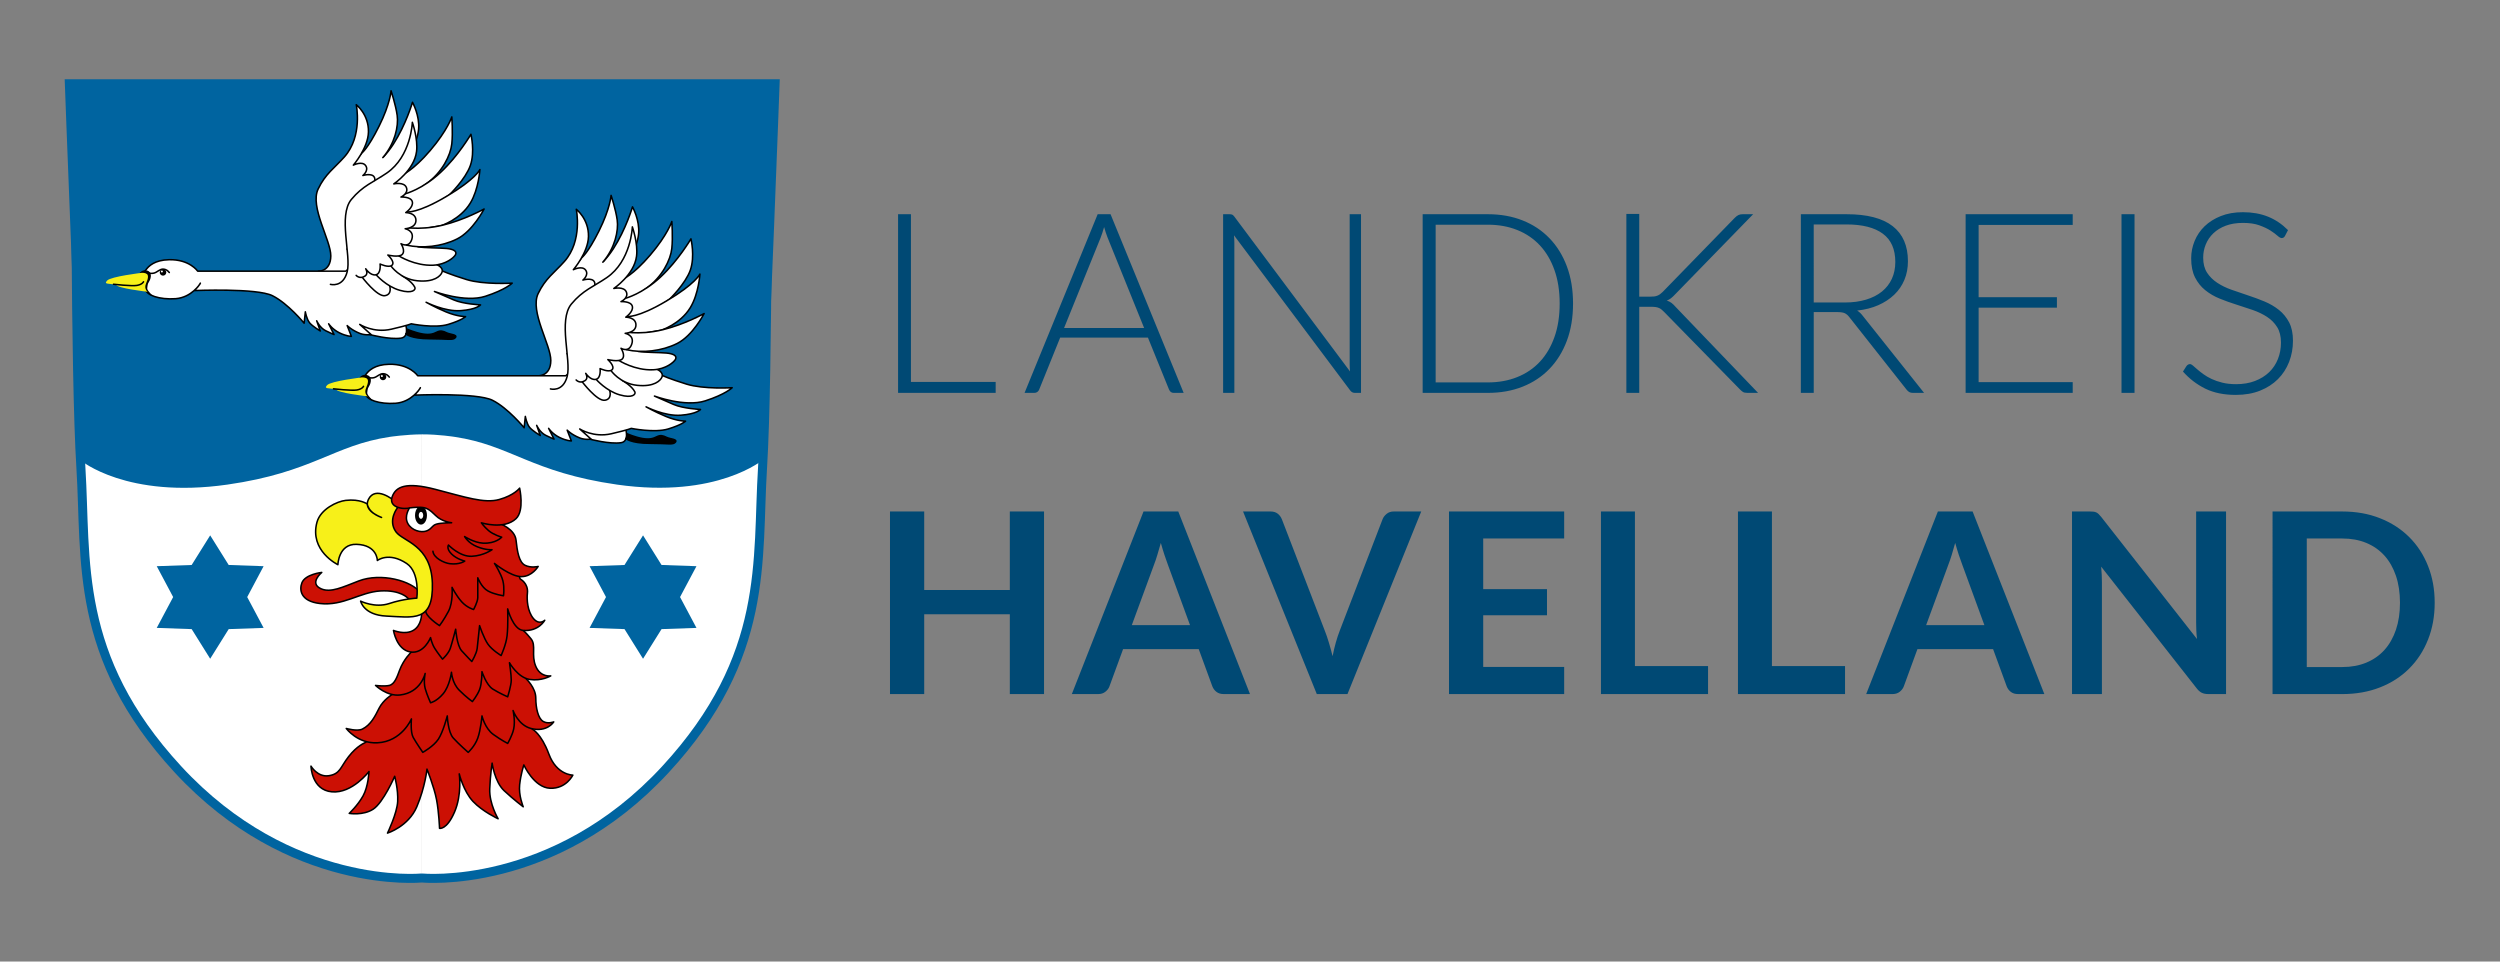 <?xml version="1.0" encoding="UTF-8" standalone="no"?>
<!-- Created with Inkscape (http://www.inkscape.org/) -->

<svg
   version="1.1"
   id="svg1420"
   width="65mm"
   height="25mm"
   viewBox="0 0 245.669 94.488"
   sodipodi:docname="HVL_Wappen_2-zeilig_RGB.svg"
   inkscape:version="1.2.2 (1:1.2.2+202305151915+b0a8486541)"
   xmlns:inkscape="http://www.inkscape.org/namespaces/inkscape"
   xmlns:sodipodi="http://sodipodi.sourceforge.net/DTD/sodipodi-0.dtd"
   xmlns="http://www.w3.org/2000/svg"
   xmlns:svg="http://www.w3.org/2000/svg">
  <rect x="0" y="0" width="245.669" height="94.488" fill="#808080" stroke="none"/>
  <defs
     id="defs1424" />
  <sodipodi:namedview
     id="namedview1422"
     pagecolor="#ffffff"
     bordercolor="#666666"
     borderopacity="1.0"
     inkscape:showpageshadow="2"
     inkscape:pageopacity="0.0"
     inkscape:pagecheckerboard="0"
     inkscape:deskcolor="#d1d1d1"
     showgrid="false"
     inkscape:document-units="mm"
     inkscape:current-layer="g1428">
    <inkscape:page
       x="0"
       y="0"
       id="page1426"
       width="245.669"
       height="94.488" />
  </sodipodi:namedview>
  <g
     id="g1428"
     inkscape:groupmode="layer"
     inkscape:label="Page 1"
     transform="matrix(1.333,0,0,-1.333,0,168.293)">
    <g
       id="g1430"
       transform="matrix(0.1,0,0,0.1,-22.732,27.845)">
      <path
         d="m 538.234,336.816 c 0,0 96.957,-9.695 179.821,80.227 76.89,83.426 67.129,154.023 71.398,222.113 4.406,70.532 3.336,273.477 3.336,273.477 l -254.785,-0.156 m -0.051,0 -254.777,-0.157 c 0,0 -0.61,-202.632 3.793,-273.164 4.254,-68.09 -5.496,-138.687 71.402,-222.113 82.859,-89.922 179.82,-80.227 179.82,-80.227"
         style="fill:#ffffff;fill-opacity:1;fill-rule:nonzero;stroke:none"
         id="path1432" />
      <path
         d="m 538.234,336.816 c 0,0 96.957,-9.695 179.821,80.227 76.89,83.426 67.129,154.023 71.398,222.113 4.406,70.532 3.336,273.477 3.336,273.477 l -254.785,-0.156 m -0.051,0 -254.777,-0.157 c 0,0 -0.61,-202.632 3.793,-273.164 4.254,-68.09 -5.496,-138.687 71.402,-222.113 82.859,-89.922 179.82,-80.227 179.82,-80.227"
         style="fill:none;stroke:#0064a0;stroke-width:6.649;stroke-linecap:round;stroke-linejoin:round;stroke-miterlimit:4;stroke-dasharray:none;stroke-opacity:1"
         id="path1434" />
      <path
         d="m 395.91,567.57 25.742,-0.898 -12.093,-22.754 12.093,-22.734 -25.742,-0.899 -13.648,-21.847 -13.637,21.847 -25.762,0.899 12.106,22.742 -12.106,22.746 25.75,0.898 13.649,21.836 13.648,-21.836"
         style="fill:#0064a0;fill-opacity:1;fill-rule:nonzero;stroke:none"
         id="path1436" />
      <path
         d="m 715,567.57 25.746,-0.898 -12.101,-22.754 12.101,-22.734 -25.746,-0.899 -13.641,-21.847 -13.648,21.847 -25.762,0.899 12.106,22.742 -12.106,22.746 25.746,0.898 13.664,21.836 L 715,567.57"
         style="fill:#0064a0;fill-opacity:1;fill-rule:nonzero;stroke:none"
         id="path1438" />
      <path
         d="M 538.547,925.629 H 275 c 0,0 7.539,-205.578 12.004,-281.082 0,0 33.816,-28.317 107.871,-17.738 63.242,9.05 78.258,29.007 119.734,35.191 0,0 11.954,1.805 23.938,1.859 11.992,0.039 23.945,-1.859 23.945,-1.859 41.485,-6.18 56.504,-26.141 119.75,-35.191 74.035,-10.579 107.946,18.644 107.946,18.644 4.464,76.223 11.964,280.176 11.964,280.176 H 538.59"
         style="fill:#0064a0;fill-opacity:1;fill-rule:nonzero;stroke:none"
         id="path1440" />
      <path
         d="m 464.508,562.07 c 0,0 -9.668,-8.035 -0.438,-12.078 7.043,-3.078 15.61,1.141 27.762,5.821 16.039,6.16 39.141,0.359 45.828,-9.172 7.367,-10.457 0,-7.039 0,-7.039 h -5.719 l -3.972,3.523 c 0,0 -5.281,6.164 -20.27,5.293 -14.992,-0.898 -27.394,-11.238 -44.508,-9.258 -14.55,1.672 -15.242,10.274 -13.312,15.235 2.461,6.355 14.629,7.675 14.629,7.675"
         style="fill:#cc1004;fill-opacity:1;fill-rule:nonzero;stroke:none"
         id="path1442" />
      <path
         d="m 464.508,562.07 c 0,0 -9.668,-8.035 -0.438,-12.078 7.043,-3.078 15.61,1.141 27.762,5.821 16.039,6.16 39.141,0.359 45.828,-9.172 7.367,-10.457 0,-7.039 0,-7.039 h -5.719 l -3.972,3.523 c 0,0 -5.281,6.164 -20.27,5.293 -14.992,-0.898 -27.394,-11.238 -44.508,-9.258 -14.55,1.672 -15.242,10.274 -13.312,15.235 2.461,6.355 14.629,7.675 14.629,7.675 z"
         style="fill:none;stroke:#000000;stroke-width:1.144;stroke-linecap:round;stroke-linejoin:round;stroke-miterlimit:4;stroke-dasharray:none;stroke-opacity:1"
         id="path1444" />
      <path
         d="m 608.625,467.316 -78.887,-5.304 -33.496,-25.555 c 0,0 -5.734,-2.207 -11.898,-10.129 -6.18,-7.937 -6.18,-12.781 -14.555,-14.109 -8.363,-1.321 -13.219,7.058 -13.219,7.058 0,0 0.442,-17.636 15.426,-18.945 14.988,-1.328 27.332,14.973 27.332,14.973 0,0 -0.441,-11.016 -4.406,-18.067 -3.977,-7.05 -10.145,-12.793 -10.145,-12.793 0,0 10.145,-1.75 17.637,3.094 7.484,4.856 15.863,24.25 15.863,24.25 0,0 2.653,-9.707 2.207,-18.527 -0.445,-8.817 -7.5,-23.348 -7.5,-23.348 0,0 15.43,4.844 21.598,19.395 6.164,14.539 7.5,27.761 7.5,27.761 0,0 5.281,-13.222 7.047,-22.468 1.762,-9.258 2.211,-21.164 2.211,-21.164 0,0 5.273,-1.329 11.012,11.906 5.73,13.222 3.523,28.211 3.523,28.211 0,0 3.086,-12.782 10.148,-20.293 7.043,-7.481 18.489,-12.774 18.489,-12.774 0,0 -6.606,11.028 -6.164,22.043 0.453,11.024 1.765,18.946 1.765,18.946 0,0 1.774,-13.653 8.821,-20.266 7.054,-6.609 14.093,-11.902 14.093,-11.902 0,0 -3.507,8.398 -2.625,16.308 0.875,7.938 3.086,14.551 3.086,14.551 0,0 7.485,-16.738 19.383,-17.199 11.902,-0.438 16.742,9.687 16.742,9.687 0,0 -11.902,0 -17.629,15.43 -5.722,15.43 -12.332,18.508 -12.332,18.508 l -11.027,20.722"
         style="fill:#cc1004;fill-opacity:1;fill-rule:nonzero;stroke:none"
         id="path1446" />
      <path
         d="m 608.625,467.316 -78.887,-5.304 -33.496,-25.555 c 0,0 -5.734,-2.207 -11.898,-10.129 -6.18,-7.937 -6.18,-12.781 -14.555,-14.109 -8.363,-1.321 -13.219,7.058 -13.219,7.058 0,0 0.442,-17.636 15.426,-18.945 14.988,-1.328 27.332,14.973 27.332,14.973 0,0 -0.441,-11.016 -4.406,-18.067 -3.977,-7.05 -10.145,-12.793 -10.145,-12.793 0,0 10.145,-1.75 17.637,3.094 7.484,4.856 15.863,24.25 15.863,24.25 0,0 2.653,-9.707 2.207,-18.527 -0.445,-8.817 -7.5,-23.348 -7.5,-23.348 0,0 15.43,4.844 21.598,19.395 6.164,14.539 7.5,27.761 7.5,27.761 0,0 5.281,-13.222 7.047,-22.468 1.762,-9.258 2.211,-21.164 2.211,-21.164 0,0 5.273,-1.329 11.012,11.906 5.73,13.222 3.523,28.211 3.523,28.211 0,0 3.086,-12.782 10.148,-20.293 7.043,-7.481 18.489,-12.774 18.489,-12.774 0,0 -6.606,11.028 -6.164,22.043 0.453,11.024 1.765,18.946 1.765,18.946 0,0 1.774,-13.653 8.821,-20.266 7.054,-6.609 14.093,-11.902 14.093,-11.902 0,0 -3.507,8.398 -2.625,16.308 0.875,7.938 3.086,14.551 3.086,14.551 0,0 7.485,-16.738 19.383,-17.199 11.902,-0.438 16.742,9.687 16.742,9.687 0,0 -11.902,0 -17.629,15.43 -5.722,15.43 -12.332,18.508 -12.332,18.508 z"
         style="fill:none;stroke:#000000;stroke-width:1.144;stroke-linecap:round;stroke-linejoin:round;stroke-miterlimit:4;stroke-dasharray:none;stroke-opacity:1"
         id="path1448" />
      <path
         d="m 605.543,502.57 -71.402,-9.257 -17.629,-21.153 c 0,0 -6.61,-3.965 -9.696,-10.129 -3.086,-6.172 -6.171,-12.351 -12.343,-15.429 -3.735,-1.883 -11.887,0.441 -11.887,0.441 0,0 8.324,-11.301 22.914,-10.566 18.07,0.867 25.117,17.605 25.117,17.605 0,0 -0.879,-9.687 1.313,-13.641 2.207,-3.964 7.066,-11.015 7.066,-11.015 0,0 7.93,4.394 11.449,9.687 3.528,5.282 6.606,17.176 6.606,17.176 0,0 0.457,-11.894 4.422,-16.297 3.957,-4.406 11.007,-10.566 11.007,-10.566 0,0 4.856,4.394 7.063,10.566 2.191,6.172 3.086,16.297 3.086,16.297 0,0 2.195,-9.246 8.367,-13.652 6.168,-4.414 10.586,-6.61 10.586,-6.61 0,0 3.375,5.809 4.402,10.575 1.329,6.171 -0.441,13.652 -0.441,13.652 0,0 3.805,-10.77 13.219,-13.211 11.902,-3.086 16.758,4.844 16.758,4.844 0,0 -4.418,-1.77 -7.942,0.437 -3.523,2.207 -5.285,9.707 -5.285,17.188 0,7.5 -7.059,14.113 -7.059,14.113 l -9.691,18.945"
         style="fill:#cc1004;fill-opacity:1;fill-rule:nonzero;stroke:none"
         id="path1450" />
      <path
         d="m 605.543,502.57 -71.402,-9.257 -17.629,-21.153 c 0,0 -6.61,-3.965 -9.696,-10.129 -3.086,-6.172 -6.171,-12.351 -12.343,-15.429 -3.735,-1.883 -11.887,0.441 -11.887,0.441 0,0 8.324,-11.301 22.914,-10.566 18.07,0.867 25.117,17.605 25.117,17.605 0,0 -0.879,-9.687 1.313,-13.641 2.207,-3.964 7.066,-11.015 7.066,-11.015 0,0 7.93,4.394 11.449,9.687 3.528,5.282 6.606,17.176 6.606,17.176 0,0 0.457,-11.894 4.422,-16.297 3.957,-4.406 11.007,-10.566 11.007,-10.566 0,0 4.856,4.394 7.063,10.566 2.191,6.172 3.086,16.297 3.086,16.297 0,0 2.195,-9.246 8.367,-13.652 6.168,-4.414 10.586,-6.61 10.586,-6.61 0,0 3.375,5.809 4.402,10.575 1.329,6.171 -0.441,13.652 -0.441,13.652 0,0 3.805,-10.77 13.219,-13.211 11.902,-3.086 16.758,4.844 16.758,4.844 0,0 -4.418,-1.77 -7.942,0.437 -3.523,2.207 -5.285,9.707 -5.285,17.188 0,7.5 -7.059,14.113 -7.059,14.113 z"
         style="fill:none;stroke:#000000;stroke-width:1.144;stroke-linecap:round;stroke-linejoin:round;stroke-miterlimit:4;stroke-dasharray:none;stroke-opacity:1"
         id="path1452" />
      <path
         d="m 605.543,541.348 -61.707,-20.254 -13.215,-17.637 c 0,0 -5.73,-5.301 -8.816,-13.68 -1.637,-4.433 -3.528,-10.129 -7.489,-11.007 -3.984,-0.868 -10.136,0 -10.136,0 0,0 8.34,-8.165 18.058,-7.04 15.43,1.747 18.508,15.86 18.508,15.86 0,0 -1.312,-6.172 0,-11.035 1.336,-4.825 3.973,-10.567 3.973,-10.567 0,0 4.41,0.879 9.254,6.61 4.847,5.722 6.164,15.871 6.164,15.871 0,0 0.457,-7.942 5.734,-13.223 5.293,-5.293 9.692,-8.379 9.692,-8.379 0,0 3.539,4.422 5.296,8.817 1.762,4.406 1.762,13.222 1.762,13.222 0,0 3.098,-9.699 7.934,-12.793 4.855,-3.074 11.027,-5.73 11.027,-5.73 0,0 2.637,8.379 2.637,12.344 0,3.972 -1.321,12.773 -1.321,12.773 0,0 6.165,-11 14.989,-12.336 8.812,-1.309 15.422,2.649 15.422,2.649 0,0 -7.489,-1.313 -11.024,7.05 -3.523,8.379 0.449,15.43 -3.523,20.274 -3.969,4.863 -5.735,6.172 -5.735,6.172 l -7.484,22.039"
         style="fill:#cc1004;fill-opacity:1;fill-rule:nonzero;stroke:none"
         id="path1454" />
      <path
         d="m 605.543,541.348 -61.707,-20.254 -13.215,-17.637 c 0,0 -5.73,-5.301 -8.816,-13.68 -1.637,-4.433 -3.528,-10.129 -7.489,-11.007 -3.984,-0.868 -10.136,0 -10.136,0 0,0 8.34,-8.165 18.058,-7.04 15.43,1.747 18.508,15.86 18.508,15.86 0,0 -1.312,-6.172 0,-11.035 1.336,-4.825 3.973,-10.567 3.973,-10.567 0,0 4.41,0.879 9.254,6.61 4.847,5.722 6.164,15.871 6.164,15.871 0,0 0.457,-7.942 5.734,-13.223 5.293,-5.293 9.692,-8.379 9.692,-8.379 0,0 3.539,4.422 5.296,8.817 1.762,4.406 1.762,13.222 1.762,13.222 0,0 3.098,-9.699 7.934,-12.793 4.855,-3.074 11.027,-5.73 11.027,-5.73 0,0 2.637,8.379 2.637,12.344 0,3.972 -1.321,12.773 -1.321,12.773 0,0 6.165,-11 14.989,-12.336 8.812,-1.309 15.422,2.649 15.422,2.649 0,0 -7.489,-1.313 -11.024,7.05 -3.523,8.379 0.449,15.43 -3.523,20.274 -3.969,4.863 -5.735,6.172 -5.735,6.172 z"
         style="fill:none;stroke:#000000;stroke-width:1.144;stroke-linecap:round;stroke-linejoin:round;stroke-miterlimit:4;stroke-dasharray:none;stroke-opacity:1"
         id="path1456" />
      <path
         d="m 538.109,531.223 c 0,0 0,-8.379 -6.164,-11.907 -6.172,-3.523 -14.55,0 -14.55,0 0,0 2.207,-14.089 12.339,-15.859 10.145,-1.766 14.989,10.578 14.989,10.578 0,0 0.879,-4.406 3.086,-7.941 2.203,-3.524 5.734,-7.938 5.734,-7.938 0,0 4.398,3.973 5.73,7.938 1.321,3.976 3.961,14.101 3.961,14.101 0,0 0.875,-11.894 4.403,-15.867 3.414,-3.828 7.496,-7.922 7.496,-7.922 0,0 3.523,5.723 3.961,9.688 0.441,3.976 1.769,16.758 1.769,16.758 0,0 3.086,-9.27 6.168,-13.661 3.086,-4.406 9.699,-8.378 9.699,-8.378 0,0 3.668,7.91 4.399,14.539 0.879,7.921 0.445,19.836 0.445,19.836 0,0 3.973,-15.305 11.453,-15.872 11.461,-0.867 15.868,7.5 15.868,7.5 0,0 -3.961,-3.964 -8.375,1.321 -4.407,5.293 -4.922,14.14 -4.407,18.515 0.879,7.481 -5.289,10.567 -5.289,10.567 l -6.172,16.758 -65.226,-19.407 -1.317,-23.347"
         style="fill:#cc1004;fill-opacity:1;fill-rule:nonzero;stroke:none"
         id="path1458" />
      <path
         d="m 538.109,531.223 c 0,0 0,-8.379 -6.164,-11.907 -6.172,-3.523 -14.55,0 -14.55,0 0,0 2.207,-14.089 12.339,-15.859 10.145,-1.766 14.989,10.578 14.989,10.578 0,0 0.879,-4.406 3.086,-7.941 2.203,-3.524 5.734,-7.938 5.734,-7.938 0,0 4.398,3.973 5.73,7.938 1.321,3.976 3.961,14.101 3.961,14.101 0,0 0.875,-11.894 4.403,-15.867 3.414,-3.828 7.496,-7.922 7.496,-7.922 0,0 3.523,5.723 3.961,9.688 0.441,3.976 1.769,16.758 1.769,16.758 0,0 3.086,-9.27 6.168,-13.661 3.086,-4.406 9.699,-8.378 9.699,-8.378 0,0 3.668,7.91 4.399,14.539 0.879,7.921 0.445,19.836 0.445,19.836 0,0 3.973,-15.305 11.453,-15.872 11.461,-0.867 15.868,7.5 15.868,7.5 0,0 -3.961,-3.964 -8.375,1.321 -4.407,5.293 -4.922,14.14 -4.407,18.515 0.879,7.481 -5.289,10.567 -5.289,10.567 l -6.172,16.758 -65.226,-19.407 z"
         style="fill:none;stroke:#000000;stroke-width:1.144;stroke-linecap:round;stroke-linejoin:round;stroke-miterlimit:4;stroke-dasharray:none;stroke-opacity:1"
         id="path1460" />
      <path
         d="m 595.406,598.215 c 0,0 11.453,-3.965 12.332,-12.344 0.887,-8.379 2.207,-16.308 6.614,-18.516 4.414,-2.207 9.691,-0.871 9.691,-0.871 0,0 -4.402,-7.507 -12.34,-7.507 -7.926,0 -19.828,9.714 -19.828,9.714 0,0 4.844,-7.507 6.168,-12.793 1.316,-5.281 0.441,-11.015 0.441,-11.015 0,0 -6.613,0.867 -11.461,3.527 -4.843,2.645 -7.488,9.695 -7.488,9.695 v -14.558 c 0,-3.195 -3.094,-8.801 -3.094,-8.801 0,0 -4.847,1.328 -8.808,5.723 -3.969,4.426 -7.055,10.586 -7.055,10.586 0,0 0.879,-11.024 -2.64,-17.637 -3.528,-6.609 -6.614,-10.566 -6.614,-10.566 0,0 -11.023,7.05 -10.133,11.464 0.875,4.407 -5.296,36.125 -5.296,36.125 l -17.637,14.11 -6.168,19.824 13.68,12.344 66.543,-10.125 3.093,-8.379"
         style="fill:#cc1004;fill-opacity:1;fill-rule:nonzero;stroke:none"
         id="path1462" />
      <path
         d="m 595.406,598.215 c 0,0 11.453,-3.965 12.332,-12.344 0.887,-8.379 2.207,-16.308 6.614,-18.516 4.414,-2.207 9.691,-0.871 9.691,-0.871 0,0 -4.402,-7.507 -12.34,-7.507 -7.926,0 -19.828,9.714 -19.828,9.714 0,0 4.844,-7.507 6.168,-12.793 1.316,-5.281 0.441,-11.015 0.441,-11.015 0,0 -6.613,0.867 -11.461,3.527 -4.843,2.645 -7.488,9.695 -7.488,9.695 v -14.558 c 0,-3.195 -3.094,-8.801 -3.094,-8.801 0,0 -4.847,1.328 -8.808,5.723 -3.969,4.426 -7.055,10.586 -7.055,10.586 0,0 0.879,-11.024 -2.64,-17.637 -3.528,-6.609 -6.614,-10.566 -6.614,-10.566 0,0 -11.023,7.05 -10.133,11.464 0.875,4.407 -5.296,36.125 -5.296,36.125 l -17.637,14.11 -6.168,19.824 13.68,12.344 66.543,-10.125 z"
         style="fill:none;stroke:#000000;stroke-width:1.144;stroke-linecap:round;stroke-linejoin:round;stroke-miterlimit:4;stroke-dasharray:none;stroke-opacity:1"
         id="path1464" />
      <path
         d="m 476.406,567.793 c 0,0 -21.172,10.246 -15.418,31.301 2.641,9.687 14.871,15.375 21.153,16.086 10.687,1.207 15.863,-2.649 15.863,-2.649 0,0 0.441,-2.871 3.086,-5.508 2.652,-2.648 7.484,-4.414 7.484,-4.414 0,0 -13.879,4.637 -9.691,13.223 5.176,10.617 18.738,-0.652 18.738,-0.652 l 2.758,-5.403 c 0,0 -7.387,-9.035 -1.207,-17.734 5.086,-7.199 26.019,-9.551 26.875,-37.902 0.887,-29.102 -14.098,-25.125 -33.945,-24.246 -16.754,0.742 -18.946,11.015 -18.946,11.015 0,0 10.586,-5.285 21.153,-1.75 10.586,3.516 20.281,3.957 20.281,3.957 0,0 2.473,18.906 -7.5,25.555 -13.219,8.82 -21.598,2.207 -21.598,2.207 0,0 0,11.465 -15.426,11.906 -13.246,0.371 -13.66,-14.992 -13.66,-14.992"
         style="fill:#f7f019;fill-opacity:1;fill-rule:nonzero;stroke:none"
         id="path1466" />
      <path
         d="m 476.406,567.793 c 0,0 -21.172,10.246 -15.418,31.301 2.641,9.687 14.871,15.375 21.153,16.086 10.687,1.207 15.863,-2.649 15.863,-2.649 0,0 0.441,-2.871 3.086,-5.508 2.652,-2.648 7.484,-4.414 7.484,-4.414 0,0 -13.879,4.637 -9.691,13.223 5.176,10.617 18.738,-0.652 18.738,-0.652 l 2.758,-5.403 c 0,0 -7.387,-9.035 -1.207,-17.734 5.086,-7.199 26.019,-9.551 26.875,-37.902 0.887,-29.102 -14.098,-25.125 -33.945,-24.246 -16.754,0.742 -18.946,11.015 -18.946,11.015 0,0 10.586,-5.285 21.153,-1.75 10.586,3.516 20.281,3.957 20.281,3.957 0,0 2.473,18.906 -7.5,25.555 -13.219,8.82 -21.598,2.207 -21.598,2.207 0,0 0,11.465 -15.426,11.906 -13.246,0.371 -13.66,-14.992 -13.66,-14.992 z"
         style="fill:none;stroke:#000000;stroke-width:1.144;stroke-linecap:round;stroke-linejoin:round;stroke-miterlimit:4;stroke-dasharray:none;stroke-opacity:1"
         id="path1468" />
      <path
         d="m 529.293,609.668 c 0,0 -0.438,-0.43 -3.961,-0.43 -3.523,0 -11.465,1.75 -8.816,8.821 2.644,7.035 9.691,11 31.726,5.265 22.043,-5.711 36.149,-10.57 47.16,-7.48 11.024,3.082 14.989,8.379 14.989,8.379 0,0 3.683,-16.477 -2.653,-22.493 -8.816,-8.359 -25.554,-3.078 -25.554,-3.078 0,0 1.765,-2.636 5.293,-5.73 3.527,-3.078 9.691,-4.856 9.691,-4.856 0,0 -4.324,-4.921 -13.844,-4.402 -6.609,0.359 -13.484,4.844 -13.484,4.844 0,0 2.644,-4.844 9.258,-7.481 6.601,-2.656 10.929,-2.207 10.929,-2.207 0,0 -6.082,-4.406 -14.898,-4.843 -8.809,-0.461 -17.191,8.281 -17.191,8.281 0,0 -1.754,-2.57 2.207,-6.524 3.964,-3.964 9.789,-5.293 9.789,-5.293 0,0 -3.727,-2.804 -10.938,-1.933 -4.414,0.515 -12.07,4.305 -12.512,9.168"
         style="fill:#cc1004;fill-opacity:1;fill-rule:nonzero;stroke:none"
         id="path1470" />
      <path
         d="m 529.293,609.668 c 0,0 -0.438,-0.43 -3.961,-0.43 -3.523,0 -11.465,1.75 -8.816,8.821 2.644,7.035 9.691,11 31.726,5.265 22.043,-5.711 36.149,-10.57 47.16,-7.48 11.024,3.082 14.989,8.379 14.989,8.379 0,0 3.683,-16.477 -2.653,-22.493 -8.816,-8.359 -25.554,-3.078 -25.554,-3.078 0,0 1.765,-2.636 5.293,-5.73 3.527,-3.078 9.691,-4.856 9.691,-4.856 0,0 -4.324,-4.921 -13.844,-4.402 -6.609,0.359 -13.484,4.844 -13.484,4.844 0,0 2.644,-4.844 9.258,-7.481 6.601,-2.656 10.929,-2.207 10.929,-2.207 0,0 -6.082,-4.406 -14.898,-4.843 -8.809,-0.461 -17.191,8.281 -17.191,8.281 0,0 -1.754,-2.57 2.207,-6.524 3.964,-3.964 9.789,-5.293 9.789,-5.293 0,0 -3.727,-2.804 -10.938,-1.933 -4.414,0.515 -12.07,4.305 -12.512,9.168"
         style="fill:none;stroke:#000000;stroke-width:1.144;stroke-linecap:round;stroke-linejoin:round;stroke-miterlimit:4;stroke-dasharray:none;stroke-opacity:1"
         id="path1472" />
      <path
         d="m 529.227,609.641 c 0,0 -4.153,-6.008 -1.325,-11.379 2.821,-5.36 9.774,-7.039 13.75,-5.645 3.965,1.418 3.965,3.965 7.313,5.031 3.351,1.055 11.281,1.055 11.281,1.055 0,0 -7.141,0.703 -11.719,5.301 -4.586,4.57 -6.875,5.891 -11.019,6.074 -4.133,0.168 -8.281,-0.437 -8.281,-0.437"
         style="fill:#ffffff;fill-opacity:1;fill-rule:nonzero;stroke:none"
         id="path1474" />
      <path
         d="m 529.227,609.641 c 0,0 -4.153,-6.008 -1.325,-11.379 2.821,-5.36 9.774,-7.039 13.75,-5.645 3.965,1.418 3.965,3.965 7.313,5.031 3.351,1.055 11.281,1.055 11.281,1.055 0,0 -7.141,0.703 -11.719,5.301 -4.586,4.57 -6.875,5.891 -11.019,6.074 -4.133,0.168 -8.281,-0.437 -8.281,-0.437 z"
         style="fill:none;stroke:#000000;stroke-width:1.144;stroke-linecap:round;stroke-linejoin:round;stroke-miterlimit:4;stroke-dasharray:none;stroke-opacity:1"
         id="path1476" />
      <path
         d="m 537.672,597.324 c 2.426,0 4.394,3.067 4.394,6.836 0,1.965 -0.531,3.723 -1.382,4.973 -0.782,1.152 -4.61,1.504 -5.278,0.898 -1.289,-1.203 -2.136,-3.379 -2.136,-5.871 0,-3.769 1.968,-6.836 4.402,-6.836"
         style="fill:#000000;fill-opacity:1;fill-rule:nonzero;stroke:none"
         id="path1478" />
      <path
         d="m 537.672,601.574 c 0.918,0 1.641,1.172 1.641,2.586 0,1.426 -0.723,2.578 -1.641,2.578 -0.918,0 -1.649,-1.152 -1.649,-2.578 0,-1.414 0.731,-2.586 1.649,-2.586"
         style="fill:#ffffff;fill-opacity:1;fill-rule:nonzero;stroke:none"
         id="path1480" />
      <path
         d="m 659.195,780.402 c 0,0 11.028,6.039 20.278,20.297 9.273,14.285 14.113,30.867 14.113,30.867 0,0 5.414,-9.753 4.516,-19.816 -0.926,-10.051 -8.461,-24.312 -8.461,-24.312"
         style="fill:#ffffff;fill-opacity:1;fill-rule:nonzero;stroke:none"
         id="path1482" />
      <path
         d="m 659.195,780.402 c 0,0 11.028,6.039 20.278,20.297 9.273,14.285 14.113,30.867 14.113,30.867 0,0 5.414,-9.753 4.516,-19.816 -0.926,-10.051 -8.461,-24.312 -8.461,-24.312"
         style="fill:none;stroke:#000000;stroke-width:1.144;stroke-linecap:round;stroke-linejoin:round;stroke-miterlimit:4;stroke-dasharray:none;stroke-opacity:1"
         id="path1484" />
      <path
         d="m 692.605,787.93 -29.976,-23.246 -19.281,13.769 12.859,15.688 c 0,0 4.469,3.156 12.727,19.75 8.261,16.582 8.871,26.129 8.871,26.129 0,0 3.402,-10.25 4.508,-18.102 1.101,-7.844 -1.637,-20.766 -10.598,-31.125"
         style="fill:#ffffff;fill-opacity:1;fill-rule:nonzero;stroke:none"
         id="path1486" />
      <path
         d="m 692.605,787.93 -29.976,-23.246 -19.281,13.769 12.859,15.688 c 0,0 4.469,3.156 12.727,19.75 8.261,16.582 8.871,26.129 8.871,26.129 0,0 3.402,-10.25 4.508,-18.102 1.101,-7.844 -1.637,-20.766 -10.598,-31.125"
         style="fill:none;stroke:#000000;stroke-width:1.144;stroke-linecap:round;stroke-linejoin:round;stroke-miterlimit:4;stroke-dasharray:none;stroke-opacity:1"
         id="path1488" />
      <path
         d="m 665.934,735.715 1.988,-34.055 -43.719,5.367 c 0,0 9.067,-0.328 9.168,11.239 0.102,11.574 -15.625,36.222 -9.328,49.382 5.344,11.165 11.988,15.383 19.328,23.637 13.692,15.36 8.774,38.504 8.774,38.504 0,0 9.281,-7.117 8.988,-20.129 C 660.863,797.852 650,785.246 650,785.246 c 0,0 6.477,3.254 9.051,-0.301 2.617,-3.636 -2.016,-7.351 -2.016,-7.351 0,0 6.75,2.105 8.449,-1.313 1.7,-3.414 -2.621,-8.351 -2.621,-8.351 0,0 6.836,1.715 8.141,-3.535 1.297,-5.219 -5.836,-7.426 -5.836,-7.426 0,0 6.738,0.406 6.23,-6.145 -0.507,-6.531 -6.543,-4.609 -6.543,-4.609 0,0 4.434,-4.035 2.606,-7.051 -1.66,-2.766 -9.539,-2.801 -9.539,-2.801 0,0 6.23,-3.277 4.516,-6.133 -1.52,-2.519 -8.247,-1.207 -8.247,-1.207 0,0 2.411,-6.246 -1.011,-7.949 -3.414,-1.715 -7.84,2.317 -7.84,2.317 0,0 2.777,-2.762 0.793,-4.911"
         style="fill:#ffffff;fill-opacity:1;fill-rule:nonzero;stroke:none"
         id="path1490" />
      <path
         d="m 665.934,735.715 1.988,-34.055 -43.719,5.367 c 0,0 9.067,-0.328 9.168,11.239 0.102,11.574 -15.625,36.222 -9.328,49.382 5.344,11.165 11.988,15.383 19.328,23.637 13.692,15.36 8.774,38.504 8.774,38.504 0,0 9.281,-7.117 8.988,-20.129 C 660.863,797.852 650,785.246 650,785.246 c 0,0 6.477,3.254 9.051,-0.301 2.617,-3.636 -2.016,-7.351 -2.016,-7.351 0,0 6.75,2.105 8.449,-1.313 1.7,-3.414 -2.621,-8.351 -2.621,-8.351 0,0 6.836,1.715 8.141,-3.535 1.297,-5.219 -5.836,-7.426 -5.836,-7.426 0,0 6.738,0.406 6.23,-6.145 -0.507,-6.531 -6.543,-4.609 -6.543,-4.609 0,0 4.434,-4.035 2.606,-7.051 -1.66,-2.766 -9.539,-2.801 -9.539,-2.801 0,0 6.23,-3.277 4.516,-6.133 -1.52,-2.519 -8.247,-1.207 -8.247,-1.207 0,0 2.411,-6.246 -1.011,-7.949 -3.414,-1.715 -7.84,2.317 -7.84,2.317 0,0 2.777,-2.762 0.793,-4.911"
         style="fill:none;stroke:#000000;stroke-width:1.144;stroke-linecap:round;stroke-linejoin:round;stroke-miterlimit:4;stroke-dasharray:none;stroke-opacity:1"
         id="path1492" />
      <path
         d="m 684.586,757.125 -8.461,12.52 9.867,8.378 c 0,0 7.934,3.075 20.711,18.063 12.789,14.973 15.875,24.687 15.875,24.687 0,0 0.875,-11.464 0,-19.843 -0.887,-8.367 -7.055,-21.16 -18.953,-29.52 l -19.039,-14.285"
         style="fill:#ffffff;fill-opacity:1;fill-rule:nonzero;stroke:none"
         id="path1494" />
      <path
         d="m 684.586,757.125 -8.461,12.52 9.867,8.378 c 0,0 7.934,3.075 20.711,18.063 12.789,14.973 15.875,24.687 15.875,24.687 0,0 0.875,-11.464 0,-19.843 -0.887,-8.367 -7.055,-21.16 -18.953,-29.52 z"
         style="fill:none;stroke:#000000;stroke-width:1.144;stroke-linecap:round;stroke-linejoin:round;stroke-miterlimit:4;stroke-dasharray:none;stroke-opacity:1"
         id="path1496" />
      <path
         d="m 685.773,671.246 -34.152,0.117 5.281,-7.933 5.625,-3.196 c 0,0 14.11,-3.738 22.578,-2.535 6.172,0.887 3.524,9.688 3.524,9.688 l -2.856,3.859"
         style="fill:#ffffff;fill-opacity:1;fill-rule:nonzero;stroke:none"
         id="path1498" />
      <path
         d="m 685.773,671.246 -34.152,0.117 5.281,-7.933 5.625,-3.196 c 0,0 14.11,-3.738 22.578,-2.535 6.172,0.887 3.524,9.688 3.524,9.688 z"
         style="fill:none;stroke:#000000;stroke-width:1.144;stroke-linecap:round;stroke-linejoin:round;stroke-miterlimit:4;stroke-dasharray:none;stroke-opacity:1"
         id="path1500" />
      <path
         d="m 688.641,660.871 c 0,0 3.523,-3.609 17.629,-3.609 14.097,0 17.183,-1.324 18.953,0.883 1.75,2.191 -3.977,2.191 -6.614,3.531 -2.64,1.312 -4.414,1.758 -7.058,0.429 -2.653,-1.328 -5.281,-2.207 -10.574,-1.328 -5.297,0.899 -11.465,3.536 -11.465,3.536"
         style="fill:#000000;fill-opacity:1;fill-rule:nonzero;stroke:none"
         id="path1502" />
      <path
         d="m 688.641,660.871 c 0,0 3.523,-3.609 17.629,-3.609 14.097,0 17.183,-1.324 18.953,0.883 1.75,2.191 -3.977,2.191 -6.614,3.531 -2.64,1.312 -4.414,1.758 -7.058,0.429 -2.653,-1.328 -5.281,-2.207 -10.574,-1.328 -5.297,0.899 -11.465,3.536 -11.465,3.536"
         style="fill:none;stroke:#000000;stroke-width:1.144;stroke-linecap:round;stroke-linejoin:round;stroke-miterlimit:4;stroke-dasharray:none;stroke-opacity:1"
         id="path1504" />
      <path
         d="m 537.203,698.246 c 0,0 -0.621,-1.23 -1.773,-2.644 -0.793,-0.977 -2.625,-2.825 -2.625,-2.825 0,0 46.09,1.95 57.554,-3.789 11.461,-5.73 23.352,-20.261 23.352,-20.261 l 0.891,8.363 c 0,0 0.964,-5.469 3.164,-8.113 2.207,-2.637 7.843,-5.989 7.843,-5.989 l -2.644,7.496 c 0,0 2.207,-5.109 6.605,-7.316 4.418,-2.207 6.172,-2.816 6.172,-2.816 l -3.965,7.925 c 0,0 2.555,-3.961 7.848,-6.613 5.289,-2.648 8.898,-2.648 8.898,-2.648 l -3.074,7.949 c 0,0 3.074,-3.262 9.246,-5.742 4.09,-1.637 8.375,-0.871 8.375,-0.871 l -8.375,7.48 c 0,0 10.141,-6.605 23.364,-3.516 13.218,3.079 14.55,3.961 14.55,3.961 0,0 17.184,-3.519 27.309,-0.445 10.148,3.098 12.777,5.742 12.777,5.742 0,0 -6.156,0 -14.531,3.52 -8.379,3.523 -14.555,7.051 -14.555,7.051 0,0 13.676,-7.051 25.567,-6.18 11.902,0.898 14.547,4.246 14.547,4.246 0,0 -12.778,0.613 -19.828,3.703 -7.063,3.074 -14.102,6.168 -14.102,6.168 0,0 22.469,-8.379 37.461,-3.523 14.988,4.832 19.816,9.687 19.816,9.687 0,0 -20.875,-1.308 -33.652,2.652 -12.793,3.961 -17.898,6.372 -17.898,6.372 l -14.114,22.043 -27.535,1.437 -29.48,-23.687 H 535.262 c 0,0 -6.004,8.816 -21.164,8.457 -10.571,-0.235 -15.102,-4.704 -17.078,-7.571 -2.043,-2.937 -3.848,-3.754 -3.848,-3.754 0,0 0.766,-2.863 2.973,-3.742 2.207,-0.898 1.648,-2.973 1.21,-6.933 -0.441,-3.989 9.692,-7.61 21.594,-6.743 11.906,0.899 18.074,11.032 18.074,11.032"
         style="fill:#ffffff;fill-opacity:1;fill-rule:nonzero;stroke:none"
         id="path1506" />
      <path
         d="m 537.203,698.246 c 0,0 -0.621,-1.23 -1.773,-2.644 -0.793,-0.977 -2.625,-2.825 -2.625,-2.825 0,0 46.09,1.95 57.554,-3.789 11.461,-5.73 23.352,-20.261 23.352,-20.261 l 0.891,8.363 c 0,0 0.964,-5.469 3.164,-8.113 2.207,-2.637 7.843,-5.989 7.843,-5.989 l -2.644,7.496 c 0,0 2.207,-5.109 6.605,-7.316 4.418,-2.207 6.172,-2.816 6.172,-2.816 l -3.965,7.925 c 0,0 2.555,-3.961 7.848,-6.613 5.289,-2.648 8.898,-2.648 8.898,-2.648 l -3.074,7.949 c 0,0 3.074,-3.262 9.246,-5.742 4.09,-1.637 8.375,-0.871 8.375,-0.871 l -8.375,7.48 c 0,0 10.141,-6.605 23.364,-3.516 13.218,3.079 14.55,3.961 14.55,3.961 0,0 17.184,-3.519 27.309,-0.445 10.148,3.098 12.777,5.742 12.777,5.742 0,0 -6.156,0 -14.531,3.52 -8.379,3.523 -14.555,7.051 -14.555,7.051 0,0 13.676,-7.051 25.567,-6.18 11.902,0.898 14.547,4.246 14.547,4.246 0,0 -12.778,0.613 -19.828,3.703 -7.063,3.074 -14.102,6.168 -14.102,6.168 0,0 22.469,-8.379 37.461,-3.523 14.988,4.832 19.816,9.687 19.816,9.687 0,0 -20.875,-1.308 -33.652,2.652 -12.793,3.961 -17.898,6.372 -17.898,6.372 l -14.114,22.043 -27.535,1.437 -29.48,-23.687 H 535.262 c 0,0 -6.004,8.816 -21.164,8.457 -10.571,-0.235 -15.102,-4.704 -17.078,-7.571 -2.043,-2.937 -3.848,-3.754 -3.848,-3.754 0,0 0.766,-2.863 2.973,-3.742 2.207,-0.898 1.648,-2.973 1.21,-6.933 -0.441,-3.989 9.692,-7.61 21.594,-6.743 11.906,0.899 18.074,11.032 18.074,11.032"
         style="fill:none;stroke:#000000;stroke-width:1.144;stroke-linecap:round;stroke-linejoin:round;stroke-miterlimit:4;stroke-dasharray:none;stroke-opacity:1"
         id="path1508" />
      <path
         d="m 656.461,702.648 c 0,0 11.023,-14.543 16.75,-13.648 5.73,0.867 3.531,7.313 3.531,7.313"
         style="fill:#ffffff;fill-opacity:1;fill-rule:nonzero;stroke:none"
         id="path1510" />
      <path
         d="m 656.461,702.648 c 0,0 11.023,-14.543 16.75,-13.648 5.73,0.867 3.531,7.313 3.531,7.313"
         style="fill:none;stroke:#000000;stroke-width:1.144;stroke-linecap:round;stroke-linejoin:round;stroke-miterlimit:4;stroke-dasharray:none;stroke-opacity:1"
         id="path1512" />
      <path
         d="m 666.867,704.32 c 0,0 7.383,-8.527 17.371,-11.359 9.598,-2.746 11.903,0.57 11.102,2.207 -2.203,4.492 -9.16,8.363 -9.16,8.363"
         style="fill:#ffffff;fill-opacity:1;fill-rule:nonzero;stroke:none"
         id="path1514" />
      <path
         d="m 666.867,704.32 c 0,0 7.383,-8.527 17.371,-11.359 9.598,-2.746 11.903,0.57 11.102,2.207 -2.203,4.492 -9.16,8.363 -9.16,8.363"
         style="fill:none;stroke:#000000;stroke-width:1.144;stroke-linecap:round;stroke-linejoin:round;stroke-miterlimit:4;stroke-dasharray:none;stroke-opacity:1"
         id="path1516" />
      <path
         d="m 677.617,711.027 c 0,0 6.613,-9.687 19.391,-11.027 12.777,-1.312 17.265,3.633 18.246,6 1.598,3.789 -3.695,5.832 -3.695,5.832"
         style="fill:#ffffff;fill-opacity:1;fill-rule:nonzero;stroke:none"
         id="path1518" />
      <path
         d="m 677.617,711.027 c 0,0 6.613,-9.687 19.391,-11.027 12.777,-1.312 17.265,3.633 18.246,6 1.598,3.789 -3.695,5.832 -3.695,5.832"
         style="fill:none;stroke:#000000;stroke-width:1.144;stroke-linecap:round;stroke-linejoin:round;stroke-miterlimit:4;stroke-dasharray:none;stroke-opacity:1"
         id="path1520" />
      <path
         d="m 688.457,764.18 c 0,0 12.516,3.258 25.738,15.597 13.227,12.336 22.485,28.207 22.485,28.207 0,0 3.086,-12.859 -0.438,-23.011 -3.543,-10.129 -15.519,-21.676 -15.519,-21.676 l -28.91,-19.399 -11.465,7.762 -0.348,10.406 8.457,2.114"
         style="fill:#ffffff;fill-opacity:1;fill-rule:nonzero;stroke:none"
         id="path1522" />
      <path
         d="m 688.457,764.18 c 0,0 12.516,3.258 25.738,15.597 13.227,12.336 22.485,28.207 22.485,28.207 0,0 3.086,-12.859 -0.438,-23.011 -3.543,-10.129 -15.519,-21.676 -15.519,-21.676 l -28.91,-19.399 -11.465,7.762 -0.348,10.406 z"
         style="fill:none;stroke:#000000;stroke-width:1.144;stroke-linecap:round;stroke-linejoin:round;stroke-miterlimit:4;stroke-dasharray:none;stroke-opacity:1"
         id="path1524" />
      <path
         d="m 683.527,718.352 c 0,0 11.672,-7.532 25.383,-6.887 9.352,0.445 15.379,5.719 16.399,7.754 1.312,2.652 -1.844,4.16 -6.7,4.586 -4.851,0.445 -16.132,0.355 -20.976,1.246"
         style="fill:#ffffff;fill-opacity:1;fill-rule:nonzero;stroke:none"
         id="path1526" />
      <path
         d="m 683.527,718.352 c 0,0 11.672,-7.532 25.383,-6.887 9.352,0.445 15.379,5.719 16.399,7.754 1.312,2.652 -1.844,4.16 -6.7,4.586 -4.851,0.445 -16.132,0.355 -20.976,1.246"
         style="fill:none;stroke:#000000;stroke-width:1.144;stroke-linecap:round;stroke-linejoin:round;stroke-miterlimit:4;stroke-dasharray:none;stroke-opacity:1"
         id="path1528" />
      <path
         d="m 689.52,750.781 c 0,0 7.488,-1.406 29.085,11.379 21.594,12.778 24.676,19.828 24.676,19.828 0,0 -0.859,-14.508 -7.051,-24.687 -7.488,-12.324 -21.687,-16.742 -21.687,-16.742 l -30.137,-5.106 -1.769,11.106 6.883,4.222"
         style="fill:#ffffff;fill-opacity:1;fill-rule:nonzero;stroke:none"
         id="path1530" />
      <path
         d="m 689.52,750.781 c 0,0 7.488,-1.406 29.085,11.379 21.594,12.778 24.676,19.828 24.676,19.828 0,0 -0.859,-14.508 -7.051,-24.687 -7.488,-12.324 -21.687,-16.742 -21.687,-16.742 l -30.137,-5.106 -1.769,11.106 z"
         style="fill:none;stroke:#000000;stroke-width:1.144;stroke-linecap:round;stroke-linejoin:round;stroke-miterlimit:4;stroke-dasharray:none;stroke-opacity:1"
         id="path1532" />
      <path
         d="m 684.23,740.023 c 0,0 13.215,-3.519 31.727,0.973 15.801,3.832 30.414,11.899 30.414,11.899 0,0 -8.379,-16.297 -19.828,-22.024 -11.457,-5.746 -25.922,-7.234 -37.383,-4.598"
         style="fill:#ffffff;fill-opacity:1;fill-rule:nonzero;stroke:none"
         id="path1534" />
      <path
         d="m 684.23,740.023 c 0,0 13.215,-3.519 31.727,0.973 15.801,3.832 30.414,11.899 30.414,11.899 0,0 -8.379,-16.297 -19.828,-22.024 -11.457,-5.746 -25.922,-7.234 -37.383,-4.598"
         style="fill:none;stroke:#000000;stroke-width:1.144;stroke-linecap:round;stroke-linejoin:round;stroke-miterlimit:4;stroke-dasharray:none;stroke-opacity:1"
         id="path1536" />
      <path
         d="m 633.105,697.359 c 0,0 9.254,-2.648 12.344,9.262 3.086,11.895 -6.808,41.363 3.086,53.32 8.379,10.133 16.309,12.786 25.996,19.391 18.09,12.324 18.953,37.469 18.953,37.469 0,0 4.282,-12.246 3.086,-21.602 -1.754,-13.75 -16.742,-23.789 -16.742,-23.789 0,0 7.512,1.707 9.254,-2.648 1.766,-4.414 -3.965,-7.051 -3.965,-7.051 0,0 7.492,0.437 8.367,-3.535 0.887,-3.961 -4.843,-7.922 -4.843,-7.922 0,0 7.488,0 7.488,-5.742 0,-5.727 -7.926,-6.168 -7.926,-6.168 0,0 7.047,-1.313 4.84,-7.918 -2.195,-6.625 -7.926,-3.098 -7.926,-3.098 0,0 3.524,-5.285 0.879,-7.933 -2.433,-2.426 -10.574,-0.438 -10.574,-0.438 0,0 5.59,-4.988 3.086,-7.48 -2.207,-2.207 -8.82,0.867 -8.82,0.867 0,0 0.878,-7.055 -3.086,-7.934 -3.969,-0.883 -7.493,4.414 -7.493,4.414 0,0 2.153,-3.57 -0.445,-5.297 -3.961,-2.636 -6.613,0.438 -6.613,0.438"
         style="fill:#ffffff;fill-opacity:1;fill-rule:nonzero;stroke:none"
         id="path1538" />
      <path
         d="m 633.105,697.359 c 0,0 9.254,-2.648 12.344,9.262 3.086,11.895 -6.808,41.363 3.086,53.32 8.379,10.133 16.309,12.786 25.996,19.391 18.09,12.324 18.953,37.469 18.953,37.469 0,0 4.282,-12.246 3.086,-21.602 -1.754,-13.75 -16.742,-23.789 -16.742,-23.789 0,0 7.512,1.707 9.254,-2.648 1.766,-4.414 -3.965,-7.051 -3.965,-7.051 0,0 7.492,0.437 8.367,-3.535 0.887,-3.961 -4.843,-7.922 -4.843,-7.922 0,0 7.488,0 7.488,-5.742 0,-5.727 -7.926,-6.168 -7.926,-6.168 0,0 7.047,-1.313 4.84,-7.918 -2.195,-6.625 -7.926,-3.098 -7.926,-3.098 0,0 3.524,-5.285 0.879,-7.933 -2.433,-2.426 -10.574,-0.438 -10.574,-0.438 0,0 5.59,-4.988 3.086,-7.48 -2.207,-2.207 -8.82,0.867 -8.82,0.867 0,0 0.878,-7.055 -3.086,-7.934 -3.969,-0.883 -7.493,4.414 -7.493,4.414 0,0 2.153,-3.57 -0.445,-5.297 -3.961,-2.636 -6.613,0.438 -6.613,0.438"
         style="fill:none;stroke:#000000;stroke-width:1.144;stroke-linecap:round;stroke-linejoin:round;stroke-miterlimit:4;stroke-dasharray:none;stroke-opacity:1"
         id="path1540" />
      <path
         d="m 492.273,705.465 c 0,0 1.668,2.973 5.547,2.105 3.852,-0.871 3.387,-5.379 1.485,-8.429 -1.899,-3.051 -2.11,-4.571 -0.117,-7.075 1.976,-2.492 2.832,-2.636 2.382,-3.246 0,0 -3.472,1.918 -5.367,3.52 -1.89,1.582 -2.375,3.789 -1.383,7.437 1.004,3.661 -2.547,5.688 -2.547,5.688"
         style="fill:#000000;fill-opacity:1;fill-rule:nonzero;stroke:none"
         id="path1542" />
      <path
         d="m 494.16,705.855 c 0,0 -22.859,-2.687 -25.644,-5.687 -2.778,-2.984 1.054,-2.063 6.66,-3.063 -0.047,-2.562 23.195,-5.25 23.195,-5.25 0,0 -3.008,2.067 -1.168,6.208 1.84,4.128 1.676,6.148 0.488,7 -1.195,0.871 -3.531,0.792 -3.531,0.792"
         style="fill:#f7f019;fill-opacity:1;fill-rule:nonzero;stroke:none"
         id="path1544" />
      <path
         d="m 473.191,697.426 c 0,0 13.27,-1.531 17.254,-0.86 4.008,0.704 4.844,2.668 4.844,2.668"
         style="fill:none;stroke:#000000;stroke-width:1.144;stroke-linecap:round;stroke-linejoin:round;stroke-miterlimit:4;stroke-dasharray:none;stroke-opacity:1"
         id="path1546" />
      <path
         d="m 497.383,706.168 c 0,0 4.137,-1.699 7.129,0.078 2.918,1.727 4.062,2.926 6.929,2.027 1.637,-0.488 2.856,-2.195 2.856,-2.195"
         style="fill:none;stroke:#000000;stroke-width:1.144;stroke-linecap:round;stroke-linejoin:round;stroke-miterlimit:4;stroke-dasharray:none;stroke-opacity:1"
         id="path1548" />
      <path
         d="m 509.336,703.789 c 1.328,-0.195 2.555,0.727 2.738,2.051 0.184,1.34 -0.746,2.558 -2.062,2.738 -1.328,0.195 -2.551,-0.726 -2.739,-2.051 -0.187,-1.332 0.731,-2.55 2.063,-2.738"
         style="fill:#000000;fill-opacity:1;fill-rule:nonzero;stroke:none"
         id="path1550" />
      <path
         d="m 508.758,706.117 c 0.394,-0.051 0.773,0.235 0.824,0.625 0.047,0.391 -0.23,0.77 -0.633,0.817 -0.398,0.066 -0.754,-0.204 -0.824,-0.61 -0.055,-0.406 0.227,-0.781 0.633,-0.832"
         style="fill:#ffffff;fill-opacity:1;fill-rule:nonzero;stroke:none"
         id="path1552" />
      <path
         d="m 497.012,857.492 c 0,0 11.027,6.039 20.281,20.297 9.266,14.285 14.109,30.867 14.109,30.867 0,0 5.411,-9.765 4.508,-19.812 -0.918,-10.051 -8.453,-24.328 -8.453,-24.328"
         style="fill:#ffffff;fill-opacity:1;fill-rule:nonzero;stroke:none"
         id="path1554" />
      <path
         d="m 497.012,857.492 c 0,0 11.027,6.039 20.281,20.297 9.266,14.285 14.109,30.867 14.109,30.867 0,0 5.411,-9.765 4.508,-19.812 -0.918,-10.051 -8.453,-24.328 -8.453,-24.328"
         style="fill:none;stroke:#000000;stroke-width:1.144;stroke-linecap:round;stroke-linejoin:round;stroke-miterlimit:4;stroke-dasharray:none;stroke-opacity:1"
         id="path1556" />
      <path
         d="m 530.418,865.02 -29.98,-23.247 -19.282,13.77 12.86,15.687 c 0,0 4.468,3.157 12.726,19.758 8.258,16.582 8.867,26.125 8.867,26.125 0,0 3.407,-10.246 4.508,-18.105 1.106,-7.844 -1.633,-20.766 -10.594,-31.125"
         style="fill:#ffffff;fill-opacity:1;fill-rule:nonzero;stroke:none"
         id="path1558" />
      <path
         d="m 530.418,865.02 -29.98,-23.247 -19.282,13.77 12.86,15.687 c 0,0 4.468,3.157 12.726,19.758 8.258,16.582 8.867,26.125 8.867,26.125 0,0 3.407,-10.246 4.508,-18.105 1.106,-7.844 -1.633,-20.766 -10.594,-31.125"
         style="fill:none;stroke:#000000;stroke-width:1.144;stroke-linecap:round;stroke-linejoin:round;stroke-miterlimit:4;stroke-dasharray:none;stroke-opacity:1"
         id="path1560" />
      <path
         d="m 503.75,812.805 1.98,-34.055 -43.718,5.363 c 0,0 9.058,-0.324 9.172,11.242 0.101,11.575 -15.629,36.208 -9.329,49.383 5.333,11.164 11.981,15.383 19.329,23.633 13.695,15.359 8.769,38.504 8.769,38.504 0,0 9.281,-7.117 8.988,-20.133 -0.261,-11.801 -11.128,-24.414 -11.128,-24.414 0,0 6.476,3.262 9.039,-0.312 2.621,-3.618 -2.008,-7.336 -2.008,-7.336 0,0 6.746,2.101 8.441,-1.309 1.711,-3.414 -2.613,-8.351 -2.613,-8.351 0,0 6.84,1.714 8.133,-3.536 1.304,-5.218 -5.836,-7.425 -5.836,-7.425 0,0 6.75,0.398 6.242,-6.145 -0.508,-6.527 -6.551,-4.609 -6.551,-4.609 0,0 4.43,-4.035 2.613,-7.051 -1.664,-2.766 -9.55,-2.801 -9.55,-2.801 0,0 6.238,-3.277 4.523,-6.133 -1.516,-2.519 -8.242,-1.207 -8.242,-1.207 0,0 2.402,-6.246 -1.012,-7.949 -3.418,-1.715 -7.847,2.316 -7.847,2.316 0,0 2.785,-2.753 0.8,-4.921"
         style="fill:#ffffff;fill-opacity:1;fill-rule:nonzero;stroke:none"
         id="path1562" />
      <path
         d="m 503.75,812.805 1.98,-34.055 -43.718,5.363 c 0,0 9.058,-0.324 9.172,11.242 0.101,11.575 -15.629,36.208 -9.329,49.383 5.333,11.164 11.981,15.383 19.329,23.633 13.695,15.359 8.769,38.504 8.769,38.504 0,0 9.281,-7.117 8.988,-20.133 -0.261,-11.801 -11.128,-24.414 -11.128,-24.414 0,0 6.476,3.262 9.039,-0.312 2.621,-3.618 -2.008,-7.336 -2.008,-7.336 0,0 6.746,2.101 8.441,-1.309 1.711,-3.414 -2.613,-8.351 -2.613,-8.351 0,0 6.84,1.714 8.133,-3.536 1.304,-5.218 -5.836,-7.425 -5.836,-7.425 0,0 6.75,0.398 6.242,-6.145 -0.508,-6.527 -6.551,-4.609 -6.551,-4.609 0,0 4.43,-4.035 2.613,-7.051 -1.664,-2.766 -9.55,-2.801 -9.55,-2.801 0,0 6.238,-3.277 4.523,-6.133 -1.516,-2.519 -8.242,-1.207 -8.242,-1.207 0,0 2.402,-6.246 -1.012,-7.949 -3.418,-1.715 -7.847,2.316 -7.847,2.316 0,0 2.785,-2.753 0.8,-4.921"
         style="fill:none;stroke:#000000;stroke-width:1.144;stroke-linecap:round;stroke-linejoin:round;stroke-miterlimit:4;stroke-dasharray:none;stroke-opacity:1"
         id="path1564" />
      <path
         d="m 522.395,834.219 -8.454,12.511 9.864,8.387 c 0,0 7.937,3.082 20.718,18.067 12.782,14.972 15.864,24.683 15.864,24.683 0,0 0.875,-11.469 0,-19.844 -0.891,-8.363 -7.047,-21.152 -18.946,-29.523 l -19.046,-14.281"
         style="fill:#ffffff;fill-opacity:1;fill-rule:nonzero;stroke:none"
         id="path1566" />
      <path
         d="m 522.395,834.219 -8.454,12.511 9.864,8.387 c 0,0 7.937,3.082 20.718,18.067 12.782,14.972 15.864,24.683 15.864,24.683 0,0 0.875,-11.469 0,-19.844 -0.891,-8.363 -7.047,-21.152 -18.946,-29.523 z"
         style="fill:none;stroke:#000000;stroke-width:1.144;stroke-linecap:round;stroke-linejoin:round;stroke-miterlimit:4;stroke-dasharray:none;stroke-opacity:1"
         id="path1568" />
      <path
         d="m 523.578,748.336 -34.144,0.117 5.281,-7.933 5.633,-3.211 c 0,0 14.101,-3.723 22.574,-2.52 6.172,0.871 3.523,9.688 3.523,9.688 l -2.867,3.859"
         style="fill:#ffffff;fill-opacity:1;fill-rule:nonzero;stroke:none"
         id="path1570" />
      <path
         d="m 523.578,748.336 -34.144,0.117 5.281,-7.933 5.633,-3.211 c 0,0 14.101,-3.723 22.574,-2.52 6.172,0.871 3.523,9.688 3.523,9.688 z"
         style="fill:none;stroke:#000000;stroke-width:1.144;stroke-linecap:round;stroke-linejoin:round;stroke-miterlimit:4;stroke-dasharray:none;stroke-opacity:1"
         id="path1572" />
      <path
         d="m 526.449,737.961 c 0,0 3.524,-3.609 17.629,-3.609 14.098,0 17.184,-1.325 18.953,0.882 1.754,2.192 -3.976,2.192 -6.609,3.532 -2.645,1.312 -4.418,1.757 -7.067,0.429 -2.64,-1.324 -5.277,-2.207 -10.57,-1.324 -5.293,0.895 -11.461,3.535 -11.461,3.535"
         style="fill:#000000;fill-opacity:1;fill-rule:nonzero;stroke:none"
         id="path1574" />
      <path
         d="m 526.449,737.961 c 0,0 3.524,-3.609 17.629,-3.609 14.098,0 17.184,-1.325 18.953,0.882 1.754,2.192 -3.976,2.192 -6.609,3.532 -2.645,1.312 -4.418,1.757 -7.067,0.429 -2.64,-1.324 -5.277,-2.207 -10.57,-1.324 -5.293,0.895 -11.461,3.535 -11.461,3.535"
         style="fill:none;stroke:#000000;stroke-width:1.144;stroke-linecap:round;stroke-linejoin:round;stroke-miterlimit:4;stroke-dasharray:none;stroke-opacity:1"
         id="path1576" />
      <path
         d="m 375.016,775.336 c 0,0 -0.614,-1.234 -1.774,-2.645 -0.797,-0.992 -2.637,-2.824 -2.637,-2.824 0,0 46.098,1.949 57.559,-3.793 11.465,-5.722 23.352,-20.258 23.352,-20.258 l 0.898,8.364 c 0,0 0.965,-5.469 3.164,-8.121 2.199,-2.637 7.84,-5.985 7.84,-5.985 l -2.641,7.496 c 0,0 2.203,-5.105 6.614,-7.312 4.414,-2.207 6.164,-2.817 6.164,-2.817 l -3.957,7.922 c 0,0 2.547,-3.961 7.84,-6.613 5.292,-2.645 8.898,-2.645 8.898,-2.645 l -3.074,7.942 c 0,0 3.074,-3.254 9.246,-5.734 4.094,-1.637 8.383,-0.872 8.383,-0.872 l -8.383,7.481 c 0,0 10.144,-6.609 23.367,-3.52 13.219,3.075 14.547,3.961 14.547,3.961 0,0 17.183,-3.523 27.316,-0.441 10.145,3.086 12.782,5.723 12.782,5.723 0,0 -6.161,0 -14.536,3.535 -8.379,3.519 -14.546,7.054 -14.546,7.054 0,0 13.667,-7.054 25.554,-6.179 11.903,0.894 14.551,4.242 14.551,4.242 0,0 -12.777,0.609 -19.828,3.703 -7.063,3.074 -14.11,6.164 -14.11,6.164 0,0 22.469,-8.379 37.461,-3.535 14.985,4.844 19.829,9.703 19.829,9.703 0,0 -20.875,-1.309 -33.665,2.652 -12.792,3.961 -17.89,6.375 -17.89,6.375 l -14.11,22.039 -27.539,1.438 -29.488,-23.684 H 373.07 c 0,0 -5.996,8.817 -21.156,8.457 -10.566,-0.234 -15.109,-4.703 -17.09,-7.586 -2.031,-2.921 -3.84,-3.738 -3.84,-3.738 0,0 0.774,-2.863 2.981,-3.742 2.203,-0.898 1.644,-2.973 1.207,-6.945 -0.434,-3.977 9.691,-7.598 21.598,-6.731 11.902,0.895 18.082,11.028 18.082,11.028"
         style="fill:#ffffff;fill-opacity:1;fill-rule:nonzero;stroke:none"
         id="path1578" />
      <path
         d="m 375.016,775.336 c 0,0 -0.614,-1.234 -1.774,-2.645 -0.797,-0.992 -2.637,-2.824 -2.637,-2.824 0,0 46.098,1.949 57.559,-3.793 11.465,-5.722 23.352,-20.258 23.352,-20.258 l 0.898,8.364 c 0,0 0.965,-5.469 3.164,-8.121 2.199,-2.637 7.84,-5.985 7.84,-5.985 l -2.641,7.496 c 0,0 2.203,-5.105 6.614,-7.312 4.414,-2.207 6.164,-2.817 6.164,-2.817 l -3.957,7.922 c 0,0 2.547,-3.961 7.84,-6.613 5.292,-2.645 8.898,-2.645 8.898,-2.645 l -3.074,7.942 c 0,0 3.074,-3.254 9.246,-5.734 4.094,-1.637 8.383,-0.872 8.383,-0.872 l -8.383,7.481 c 0,0 10.144,-6.609 23.367,-3.52 13.219,3.075 14.547,3.961 14.547,3.961 0,0 17.183,-3.523 27.316,-0.441 10.145,3.086 12.782,5.723 12.782,5.723 0,0 -6.161,0 -14.536,3.535 -8.379,3.519 -14.546,7.054 -14.546,7.054 0,0 13.667,-7.054 25.554,-6.179 11.903,0.894 14.551,4.242 14.551,4.242 0,0 -12.777,0.609 -19.828,3.703 -7.063,3.074 -14.11,6.164 -14.11,6.164 0,0 22.469,-8.379 37.461,-3.535 14.985,4.844 19.829,9.703 19.829,9.703 0,0 -20.875,-1.309 -33.665,2.652 -12.792,3.961 -17.89,6.375 -17.89,6.375 l -14.11,22.039 -27.539,1.438 -29.488,-23.684 H 373.07 c 0,0 -5.996,8.817 -21.156,8.457 -10.566,-0.234 -15.109,-4.703 -17.09,-7.586 -2.031,-2.921 -3.84,-3.738 -3.84,-3.738 0,0 0.774,-2.863 2.981,-3.742 2.203,-0.898 1.644,-2.973 1.207,-6.945 -0.434,-3.977 9.691,-7.598 21.598,-6.731 11.902,0.895 18.082,11.028 18.082,11.028"
         style="fill:none;stroke:#000000;stroke-width:1.144;stroke-linecap:round;stroke-linejoin:round;stroke-miterlimit:4;stroke-dasharray:none;stroke-opacity:1"
         id="path1580" />
      <path
         d="m 494.277,779.738 c 0,0 11.028,-14.547 16.739,-13.648 5.734,0.867 3.535,7.312 3.535,7.312"
         style="fill:#ffffff;fill-opacity:1;fill-rule:nonzero;stroke:none"
         id="path1582" />
      <path
         d="m 494.277,779.738 c 0,0 11.028,-14.547 16.739,-13.648 5.734,0.867 3.535,7.312 3.535,7.312"
         style="fill:none;stroke:#000000;stroke-width:1.144;stroke-linecap:round;stroke-linejoin:round;stroke-miterlimit:4;stroke-dasharray:none;stroke-opacity:1"
         id="path1584" />
      <path
         d="m 504.68,781.418 c 0,0 7.379,-8.535 17.363,-11.363 9.605,-2.739 11.902,0.566 11.102,2.203 -2.207,4.496 -9.165,8.363 -9.165,8.363"
         style="fill:#ffffff;fill-opacity:1;fill-rule:nonzero;stroke:none"
         id="path1586" />
      <path
         d="m 504.68,781.418 c 0,0 7.379,-8.535 17.363,-11.363 9.605,-2.739 11.902,0.566 11.102,2.203 -2.207,4.496 -9.165,8.363 -9.165,8.363"
         style="fill:none;stroke:#000000;stroke-width:1.144;stroke-linecap:round;stroke-linejoin:round;stroke-miterlimit:4;stroke-dasharray:none;stroke-opacity:1"
         id="path1588" />
      <path
         d="m 515.43,788.117 c 0,0 6.613,-9.687 19.39,-11.027 12.778,-1.313 17.262,3.633 18.246,6 1.594,3.797 -3.699,5.832 -3.699,5.832"
         style="fill:#ffffff;fill-opacity:1;fill-rule:nonzero;stroke:none"
         id="path1590" />
      <path
         d="m 515.43,788.117 c 0,0 6.613,-9.687 19.39,-11.027 12.778,-1.313 17.262,3.633 18.246,6 1.594,3.797 -3.699,5.832 -3.699,5.832"
         style="fill:none;stroke:#000000;stroke-width:1.144;stroke-linecap:round;stroke-linejoin:round;stroke-miterlimit:4;stroke-dasharray:none;stroke-opacity:1"
         id="path1592" />
      <path
         d="m 526.27,841.27 c 0,0 12.519,3.257 25.734,15.597 13.234,12.336 22.488,28.207 22.488,28.207 0,0 3.094,-12.863 -0.433,-23.011 -3.539,-10.133 -15.516,-21.68 -15.516,-21.68 l -28.918,-19.403 -11.461,7.77 -0.344,10.395 8.45,2.125"
         style="fill:#ffffff;fill-opacity:1;fill-rule:nonzero;stroke:none"
         id="path1594" />
      <path
         d="m 526.27,841.27 c 0,0 12.519,3.257 25.734,15.597 13.234,12.336 22.488,28.207 22.488,28.207 0,0 3.094,-12.863 -0.433,-23.011 -3.539,-10.133 -15.516,-21.68 -15.516,-21.68 l -28.918,-19.403 -11.461,7.77 -0.344,10.395 z"
         style="fill:none;stroke:#000000;stroke-width:1.144;stroke-linecap:round;stroke-linejoin:round;stroke-miterlimit:4;stroke-dasharray:none;stroke-opacity:1"
         id="path1596" />
      <path
         d="m 521.336,795.426 c 0,0 11.68,-7.516 25.391,-6.871 9.347,0.445 15.363,5.718 16.394,7.754 1.32,2.652 -1.851,4.16 -6.703,4.586 -4.859,0.445 -16.129,0.351 -20.973,1.246"
         style="fill:#ffffff;fill-opacity:1;fill-rule:nonzero;stroke:none"
         id="path1598" />
      <path
         d="m 521.336,795.426 c 0,0 11.68,-7.516 25.391,-6.871 9.347,0.445 15.363,5.718 16.394,7.754 1.32,2.652 -1.851,4.16 -6.703,4.586 -4.859,0.445 -16.129,0.351 -20.973,1.246"
         style="fill:none;stroke:#000000;stroke-width:1.144;stroke-linecap:round;stroke-linejoin:round;stroke-miterlimit:4;stroke-dasharray:none;stroke-opacity:1"
         id="path1600" />
      <path
         d="m 527.328,827.867 c 0,0 7.488,-1.402 29.082,11.383 21.598,12.777 24.684,19.813 24.684,19.813 0,0 -0.864,-14.493 -7.043,-24.672 -7.492,-12.325 -21.692,-16.743 -21.692,-16.743 l -30.136,-5.105 -1.77,11.105 6.875,4.219"
         style="fill:#ffffff;fill-opacity:1;fill-rule:nonzero;stroke:none"
         id="path1602" />
      <path
         d="m 527.328,827.867 c 0,0 7.488,-1.402 29.082,11.383 21.598,12.777 24.684,19.813 24.684,19.813 0,0 -0.864,-14.493 -7.043,-24.672 -7.492,-12.325 -21.692,-16.743 -21.692,-16.743 l -30.136,-5.105 -1.77,11.105 z"
         style="fill:none;stroke:#000000;stroke-width:1.144;stroke-linecap:round;stroke-linejoin:round;stroke-miterlimit:4;stroke-dasharray:none;stroke-opacity:1"
         id="path1604" />
      <path
         d="m 522.043,817.113 c 0,0 13.223,-3.519 31.727,0.977 15.796,3.836 30.418,11.894 30.418,11.894 0,0 -8.379,-16.296 -19.829,-22.023 -11.461,-5.738 -25.921,-7.234 -37.379,-4.598"
         style="fill:#ffffff;fill-opacity:1;fill-rule:nonzero;stroke:none"
         id="path1606" />
      <path
         d="m 522.043,817.113 c 0,0 13.223,-3.519 31.727,0.977 15.796,3.836 30.418,11.894 30.418,11.894 0,0 -8.379,-16.296 -19.829,-22.023 -11.461,-5.738 -25.921,-7.234 -37.379,-4.598"
         style="fill:none;stroke:#000000;stroke-width:1.144;stroke-linecap:round;stroke-linejoin:round;stroke-miterlimit:4;stroke-dasharray:none;stroke-opacity:1"
         id="path1608" />
      <path
         d="m 470.918,774.449 c 0,0 9.254,-2.648 12.34,9.262 3.086,11.894 -6.809,41.352 3.086,53.324 8.379,10.129 16.308,12.781 26,19.391 18.086,12.324 18.953,37.465 18.953,37.465 0,0 4.285,-12.246 3.09,-21.594 -1.766,-13.758 -16.75,-23.797 -16.75,-23.797 0,0 7.515,1.699 9.265,-2.645 1.766,-4.414 -3.972,-7.054 -3.972,-7.054 0,0 7.488,0.441 8.367,-3.531 0.891,-3.961 -4.84,-7.926 -4.84,-7.926 0,0 7.488,0 7.488,-5.739 0,-5.726 -7.929,-6.164 -7.929,-6.164 0,0 7.05,-1.316 4.843,-7.925 -2.191,-6.621 -7.929,-3.09 -7.929,-3.09 0,0 3.527,-5.285 0.875,-7.938 -2.426,-2.441 -10.567,-0.437 -10.567,-0.437 0,0 5.582,-4.992 3.086,-7.485 -2.207,-2.203 -8.812,0.868 -8.812,0.868 0,0 0.875,-7.051 -3.09,-7.934 -3.977,-0.883 -7.5,4.418 -7.5,4.418 0,0 2.156,-3.574 -0.438,-5.301 -3.957,-2.648 -6.605,0.442 -6.605,0.442"
         style="fill:#ffffff;fill-opacity:1;fill-rule:nonzero;stroke:none"
         id="path1610" />
      <path
         d="m 470.918,774.449 c 0,0 9.254,-2.648 12.34,9.262 3.086,11.894 -6.809,41.352 3.086,53.324 8.379,10.129 16.308,12.781 26,19.391 18.086,12.324 18.953,37.465 18.953,37.465 0,0 4.285,-12.246 3.09,-21.594 -1.766,-13.758 -16.75,-23.797 -16.75,-23.797 0,0 7.515,1.699 9.265,-2.645 1.766,-4.414 -3.972,-7.054 -3.972,-7.054 0,0 7.488,0.441 8.367,-3.531 0.891,-3.961 -4.84,-7.926 -4.84,-7.926 0,0 7.488,0 7.488,-5.739 0,-5.726 -7.929,-6.164 -7.929,-6.164 0,0 7.05,-1.316 4.843,-7.925 -2.191,-6.621 -7.929,-3.09 -7.929,-3.09 0,0 3.527,-5.285 0.875,-7.938 -2.426,-2.441 -10.567,-0.437 -10.567,-0.437 0,0 5.582,-4.992 3.086,-7.485 -2.207,-2.203 -8.812,0.868 -8.812,0.868 0,0 0.875,-7.051 -3.09,-7.934 -3.977,-0.883 -7.5,4.418 -7.5,4.418 0,0 2.156,-3.574 -0.438,-5.301 -3.957,-2.648 -6.605,0.442 -6.605,0.442"
         style="fill:none;stroke:#000000;stroke-width:1.144;stroke-linecap:round;stroke-linejoin:round;stroke-miterlimit:4;stroke-dasharray:none;stroke-opacity:1"
         id="path1612" />
      <path
         d="m 330.086,782.555 c 0,0 1.672,2.972 5.547,2.105 3.855,-0.871 3.387,-5.39 1.48,-8.43 -1.902,-3.062 -2.105,-4.57 -0.109,-7.074 1.976,-2.492 2.824,-2.648 2.371,-3.246 0,0 -3.461,1.918 -5.355,3.52 -1.891,1.582 -2.383,3.789 -1.383,7.437 0.996,3.66 -2.551,5.688 -2.551,5.688"
         style="fill:#000000;fill-opacity:1;fill-rule:nonzero;stroke:none"
         id="path1614" />
      <path
         d="m 331.969,782.945 c 0,0 -22.856,-2.687 -25.641,-5.687 -2.777,-2.985 1.055,-2.063 6.664,-3.063 -0.047,-2.562 23.196,-5.25 23.196,-5.25 0,0 -3.008,2.067 -1.176,6.196 1.847,4.14 1.679,6.152 0.496,7.011 -1.195,0.871 -3.539,0.793 -3.539,0.793"
         style="fill:#f7f019;fill-opacity:1;fill-rule:nonzero;stroke:none"
         id="path1616" />
      <path
         d="m 310.996,774.516 c 0,0 13.277,-1.532 17.262,-0.86 4.008,0.696 4.844,2.668 4.844,2.668"
         style="fill:none;stroke:#000000;stroke-width:1.144;stroke-linecap:round;stroke-linejoin:round;stroke-miterlimit:4;stroke-dasharray:none;stroke-opacity:1"
         id="path1618" />
      <path
         d="m 335.195,783.258 c 0,0 4.137,-1.699 7.129,0.078 2.91,1.727 4.055,2.926 6.93,2.027 1.637,-0.496 2.859,-2.195 2.859,-2.195"
         style="fill:none;stroke:#000000;stroke-width:1.144;stroke-linecap:round;stroke-linejoin:round;stroke-miterlimit:4;stroke-dasharray:none;stroke-opacity:1"
         id="path1620" />
      <path
         d="m 347.145,780.879 c 1.328,-0.195 2.554,0.726 2.738,2.051 0.191,1.34 -0.742,2.558 -2.055,2.746 -1.332,0.187 -2.555,-0.731 -2.738,-2.051 -0.192,-1.34 0.726,-2.559 2.055,-2.746"
         style="fill:#000000;fill-opacity:1;fill-rule:nonzero;stroke:none"
         id="path1622" />
      <path
         d="m 346.563,783.203 c 0.406,-0.047 0.773,0.235 0.828,0.625 0.054,0.391 -0.231,0.766 -0.625,0.82 -0.399,0.063 -0.762,-0.222 -0.828,-0.613 -0.047,-0.402 0.23,-0.777 0.625,-0.832"
         style="fill:#ffffff;fill-opacity:1;fill-rule:nonzero;stroke:none"
         id="path1624" />
      <path
         d="m 996.973,607.012 h -25.219 v -57.91 h -63.113 v 57.91 H 883.41 v -134.61 h 25.231 v 58.828 h 63.113 v -58.828 h 25.219 z m 98.957,0 h -25.61 l -52.86,-134.61 h 19.45 c 2.11,0 3.89,0.578 5.34,1.758 1.48,1.184 2.45,2.5 2.94,3.918 l 10.06,27.461 h 55.76 l 10.05,-27.461 c 0.63,-1.613 1.62,-2.969 3.03,-4.055 1.38,-1.074 3.18,-1.621 5.35,-1.621 h 19.36 z m -17.86,-39.199 c 0.8,2.05 1.61,4.445 2.43,7.167 0.86,2.727 1.72,5.676 2.58,8.848 0.87,-3.172 1.76,-6.101 2.65,-8.808 0.91,-2.704 1.74,-5.04 2.46,-7.02 l 16.4,-44.766 h -42.91 z m 119.98,-95.411 h 22.62 l 54.37,134.61 h -20.2 c -2.12,0 -3.89,-0.586 -5.31,-1.766 -1.43,-1.183 -2.43,-2.5 -2.98,-3.918 L 1215,519.219 c -2.13,-5.457 -3.9,-11.758 -5.31,-18.895 -0.87,3.543 -1.78,6.903 -2.76,10.098 -0.95,3.203 -1.96,6.133 -3.02,8.797 l -31.63,82.109 c -0.71,1.68 -1.73,3.047 -3.08,4.094 -1.37,1.055 -3.14,1.59 -5.31,1.59 h -20.21 z m 97.46,134.61 v -134.61 h 84.9 v 20.012 h -59.68 v 38.074 h 47.02 v 19.278 h -47.02 v 37.324 h 59.68 v 19.922 z m 137.06,0 h -25.04 v -134.61 h 78.95 v 20.657 h -53.91 z m 101,0 h -25.04 v -134.61 h 78.93 v 20.657 h -53.89 z m 147.93,0 h -25.59 l -52.86,-134.61 h 19.44 c 2.11,0 3.9,0.578 5.35,1.758 1.46,1.184 2.43,2.5 2.94,3.918 l 10.05,27.461 h 55.77 l 10.05,-27.461 c 0.62,-1.613 1.61,-2.969 3.02,-4.055 1.4,-1.074 3.18,-1.621 5.36,-1.621 h 19.36 z m -17.86,-39.199 c 0.8,2.05 1.62,4.445 2.47,7.167 0.83,2.727 1.68,5.676 2.56,8.848 0.87,-3.172 1.75,-6.101 2.65,-8.808 0.9,-2.704 1.73,-5.04 2.48,-7.02 l 16.38,-44.766 h -42.93 z m 104.26,39.199 h -13.11 v -134.61 h 22.04 v 82.657 c 0,1.613 -0.05,3.39 -0.14,5.351 -0.09,1.953 -0.21,3.938 -0.4,5.91 l 70.36,-89.629 c 1.24,-1.613 2.52,-2.726 3.82,-3.351 1.3,-0.625 2.93,-0.938 4.93,-0.938 h 12.94 v 134.61 h -22.05 v -81.824 c 0,-1.797 0.04,-3.743 0.13,-5.821 0.08,-2.082 0.25,-4.211 0.51,-6.379 l -70.64,90.032 c -0.7,0.847 -1.32,1.55 -1.87,2.07 -0.56,0.535 -1.15,0.937 -1.73,1.219 -0.59,0.273 -1.26,0.461 -1.99,0.566 -0.75,0.078 -1.69,0.137 -2.8,0.137 m 249.32,-40.137 c -3.27,8.262 -7.91,15.352 -13.87,21.27 -5.96,5.937 -13.11,10.566 -21.5,13.878 -8.37,3.321 -17.64,4.981 -27.84,4.981 h -51.39 V 472.395 h 51.39 c 10.2,0 19.47,1.648 27.84,4.937 8.39,3.285 15.54,7.914 21.5,13.871 5.96,5.957 10.6,13.047 13.87,21.309 3.3,8.261 4.93,17.32 4.93,27.187 0.01,9.871 -1.63,18.934 -4.93,27.176 m -23.63,-47.051 c -2,-5.867 -4.81,-10.828 -8.47,-14.89 -3.66,-4.063 -8.14,-7.18 -13.37,-9.348 -5.24,-2.176 -11.15,-3.262 -17.74,-3.262 h -26.16 v 94.766 h 26.16 c 6.59,0 12.5,-1.094 17.74,-3.262 5.23,-2.168 9.71,-5.301 13.37,-9.363 3.66,-4.055 6.47,-9.024 8.47,-14.895 1.98,-5.859 2.97,-12.48 2.97,-19.871 0,-7.375 -0.99,-14.015 -2.97,-19.875"
         style="fill:#004974;fill-opacity:1;fill-rule:nonzero;stroke:none"
         id="path1626" />
      <path
         d="m 898.863,826.145 h -9.496 V 694.434 h 71.949 v 8.089 h -62.453 z m 147.147,0 h -9.5 L 982.613,694.434 h 7.262 c 0.867,0 1.625,0.246 2.23,0.738 0.641,0.492 1.067,1.09 1.313,1.766 l 15.452,38.257 h 64.69 l 15.54,-38.257 c 0.33,-0.743 0.76,-1.352 1.3,-1.805 0.57,-0.469 1.29,-0.703 2.15,-0.703 h 7.36 z m -7.36,-17.399 c 0.44,1.117 0.88,2.34 1.31,3.66 0.44,1.356 0.87,2.754 1.3,4.25 0.44,-1.496 0.88,-2.894 1.3,-4.25 0.44,-1.32 0.88,-2.519 1.29,-3.566 l 26.91,-66.559 h -59.01 z m 95,17.399 h -4.66 V 694.434 h 8.28 v 110.871 c 0,1.672 -0.09,3.441 -0.27,5.297 l 85.63,-114.309 c 0.88,-1.234 2.03,-1.859 3.46,-1.859 h 4.55 v 131.711 h -8.36 V 715.656 c 0,-1.746 0.06,-3.547 0.26,-5.406 l -85.27,114.129 c -0.56,0.742 -1.09,1.223 -1.57,1.457 -0.49,0.211 -1.2,0.309 -2.05,0.309 m 248.75,-38.438 c -3.04,8.129 -7.33,15.051 -12.86,20.75 -5.51,5.719 -12.13,10.094 -19.82,13.129 -7.69,3.055 -16.23,4.559 -25.61,4.559 h -48.02 V 694.434 h 48.02 c 9.38,0 17.92,1.504 25.61,4.554 7.69,3.043 14.31,7.418 19.82,13.121 5.53,5.719 9.82,12.637 12.86,20.766 3.04,8.133 4.55,17.285 4.55,27.457 0,10.129 -1.51,19.242 -4.55,27.375 m -9.13,-52.039 c -2.54,-7.195 -6.12,-13.285 -10.74,-18.242 -4.63,-4.965 -10.21,-8.754 -16.73,-11.352 -6.5,-2.613 -13.74,-3.922 -21.69,-3.922 h -38.44 v 116.266 h 38.44 c 7.95,0 15.19,-1.297 21.69,-3.906 6.52,-2.598 12.1,-6.391 16.73,-11.352 4.62,-4.961 8.2,-11.051 10.74,-18.246 2.56,-7.199 3.82,-15.391 3.82,-24.586 0,-9.234 -1.26,-17.465 -3.82,-24.66 m 62.49,90.676 h -9.5 v -131.91 h 9.5 v 63.48 h 8.47 c 1.49,0 2.72,-0.078 3.72,-0.219 1,-0.172 1.86,-0.418 2.55,-0.757 0.73,-0.333 1.37,-0.766 1.92,-1.258 0.56,-0.489 1.17,-1.09 1.87,-1.762 l 55.76,-56.98 c 0.74,-0.735 1.44,-1.348 2.14,-1.801 0.67,-0.469 1.81,-0.703 3.45,-0.703 h 7.72 l -60.7,63.296 c -1.07,1.235 -2.1,2.247 -3.12,3.028 -1.02,0.777 -2.19,1.347 -3.48,1.715 1.12,0.437 2.13,0.996 3.01,1.668 0.92,0.695 1.96,1.652 3.12,2.902 l 57.53,59.102 h -7.71 c -1.26,0 -2.29,-0.192 -3.13,-0.614 -0.84,-0.398 -1.75,-1.086 -2.75,-2.09 l -53.14,-54.632 c -0.69,-0.672 -1.35,-1.235 -1.96,-1.676 -0.63,-0.442 -1.29,-0.789 -2.01,-1.063 -0.7,-0.289 -1.5,-0.468 -2.36,-0.57 -0.89,-0.078 -1.9,-0.133 -3.07,-0.133 h -7.83 z m 145.84,-72.336 c 2.53,0 4.44,-0.278 5.64,-0.832 1.21,-0.559 2.35,-1.52 3.39,-2.899 l 42.18,-53.425 c 0.68,-0.872 1.37,-1.497 2.1,-1.856 0.71,-0.375 1.55,-0.562 2.55,-0.562 h 8.28 l -45.33,56.964 c -1.18,1.555 -2.51,2.793 -4,3.723 5.77,0.625 10.94,1.949 15.54,3.957 4.58,2.027 8.52,4.61 11.78,7.735 3.26,3.128 5.75,6.765 7.49,10.937 1.75,4.156 2.61,8.754 2.61,13.777 0,11.356 -3.75,19.977 -11.26,25.832 -7.52,5.868 -18.88,8.793 -34.06,8.793 h -33.62 V 694.438 h 9.5 v 59.57 z m -17.22,64.605 h 24.12 c 11.71,0 20.66,-2.261 26.8,-6.804 6.15,-4.532 9.22,-11.465 9.22,-20.848 0,-4.594 -0.85,-8.723 -2.52,-12.387 -1.68,-3.648 -4.11,-6.793 -7.3,-9.398 -3.2,-2.598 -7.11,-4.602 -11.73,-5.992 -4.63,-1.403 -9.84,-2.106 -15.69,-2.106 h -22.9 z m 111.98,7.532 V 694.434 h 78.94 v 7.906 h -69.35 v 54.926 h 57.71 v 7.73 h -57.71 v 53.242 h 69.35 v 7.907 z m 124.51,0 h -9.6 V 694.434 h 9.6 z m 113.16,-11.727 c -4.46,4.469 -9.41,7.793 -14.85,9.961 -5.44,2.168 -11.57,3.258 -18.42,3.258 -6.08,0 -11.5,-0.946 -16.27,-2.84 -4.73,-1.902 -8.74,-4.406 -11.97,-7.547 -3.23,-3.117 -5.67,-6.742 -7.35,-10.832 -1.68,-4.102 -2.53,-8.352 -2.53,-12.75 0,-5.664 0.95,-10.352 2.84,-14.105 1.9,-3.766 4.4,-6.883 7.51,-9.403 3.11,-2.508 6.64,-4.582 10.59,-6.195 3.94,-1.61 8,-3.063 12.16,-4.375 4.16,-1.305 8.21,-2.641 12.15,-4 3.96,-1.379 7.49,-3.067 10.59,-5.063 3.1,-2.027 5.61,-4.531 7.5,-7.562 1.9,-3 2.85,-6.832 2.85,-11.488 0,-4.274 -0.75,-8.301 -2.23,-12.043 -1.49,-3.766 -3.65,-7.012 -6.48,-9.743 -2.83,-2.722 -6.3,-4.882 -10.4,-6.464 -4.1,-1.586 -8.75,-2.375 -13.98,-2.375 -3.79,0 -7.17,0.375 -10.15,1.117 -3,0.75 -5.64,1.664 -7.92,2.738 -2.32,1.09 -4.34,2.277 -6.08,3.555 -1.75,1.261 -3.22,2.441 -4.47,3.519 -1.24,1.09 -2.29,2.004 -3.16,2.754 -0.87,0.742 -1.59,1.121 -2.16,1.121 -0.98,0 -1.85,-0.468 -2.6,-1.402 l -2.62,-4.098 c 4.73,-5.332 10.23,-9.531 16.49,-12.621 6.28,-3.066 13.75,-4.594 22.43,-4.594 6.71,0 12.66,1.039 17.87,3.106 5.22,2.09 9.63,4.922 13.23,8.527 3.6,3.602 6.33,7.832 8.24,12.715 1.89,4.875 2.83,10.07 2.83,15.586 0,5.402 -0.94,9.922 -2.83,13.547 -1.91,3.629 -4.4,6.676 -7.51,9.168 -3.12,2.48 -6.65,4.547 -10.57,6.199 -3.96,1.633 -8,3.145 -12.17,4.504 -4.18,1.379 -8.22,2.762 -12.17,4.16 -3.95,1.375 -7.48,3.106 -10.58,5.156 -3.11,2.047 -5.6,4.532 -7.5,7.438 -1.9,2.926 -2.85,6.613 -2.85,11.078 0,3.43 0.64,6.691 1.91,9.781 1.28,3.106 3.14,5.844 5.61,8.199 2.46,2.348 5.51,4.219 9.15,5.583 3.65,1.367 7.87,2.05 12.64,2.05 4.82,0 8.84,-0.582 12.1,-1.777 3.28,-1.184 5.99,-2.457 8.17,-3.848 2.17,-1.402 3.91,-2.675 5.18,-3.82 1.28,-1.156 2.32,-1.727 3.13,-1.727 1.06,0 1.86,0.52 2.42,1.571 l 2.23,4.281"
         style="fill:#004974;fill-opacity:1;fill-rule:nonzero;stroke:none"
         id="path1628" />
    </g>
  </g>
</svg>
